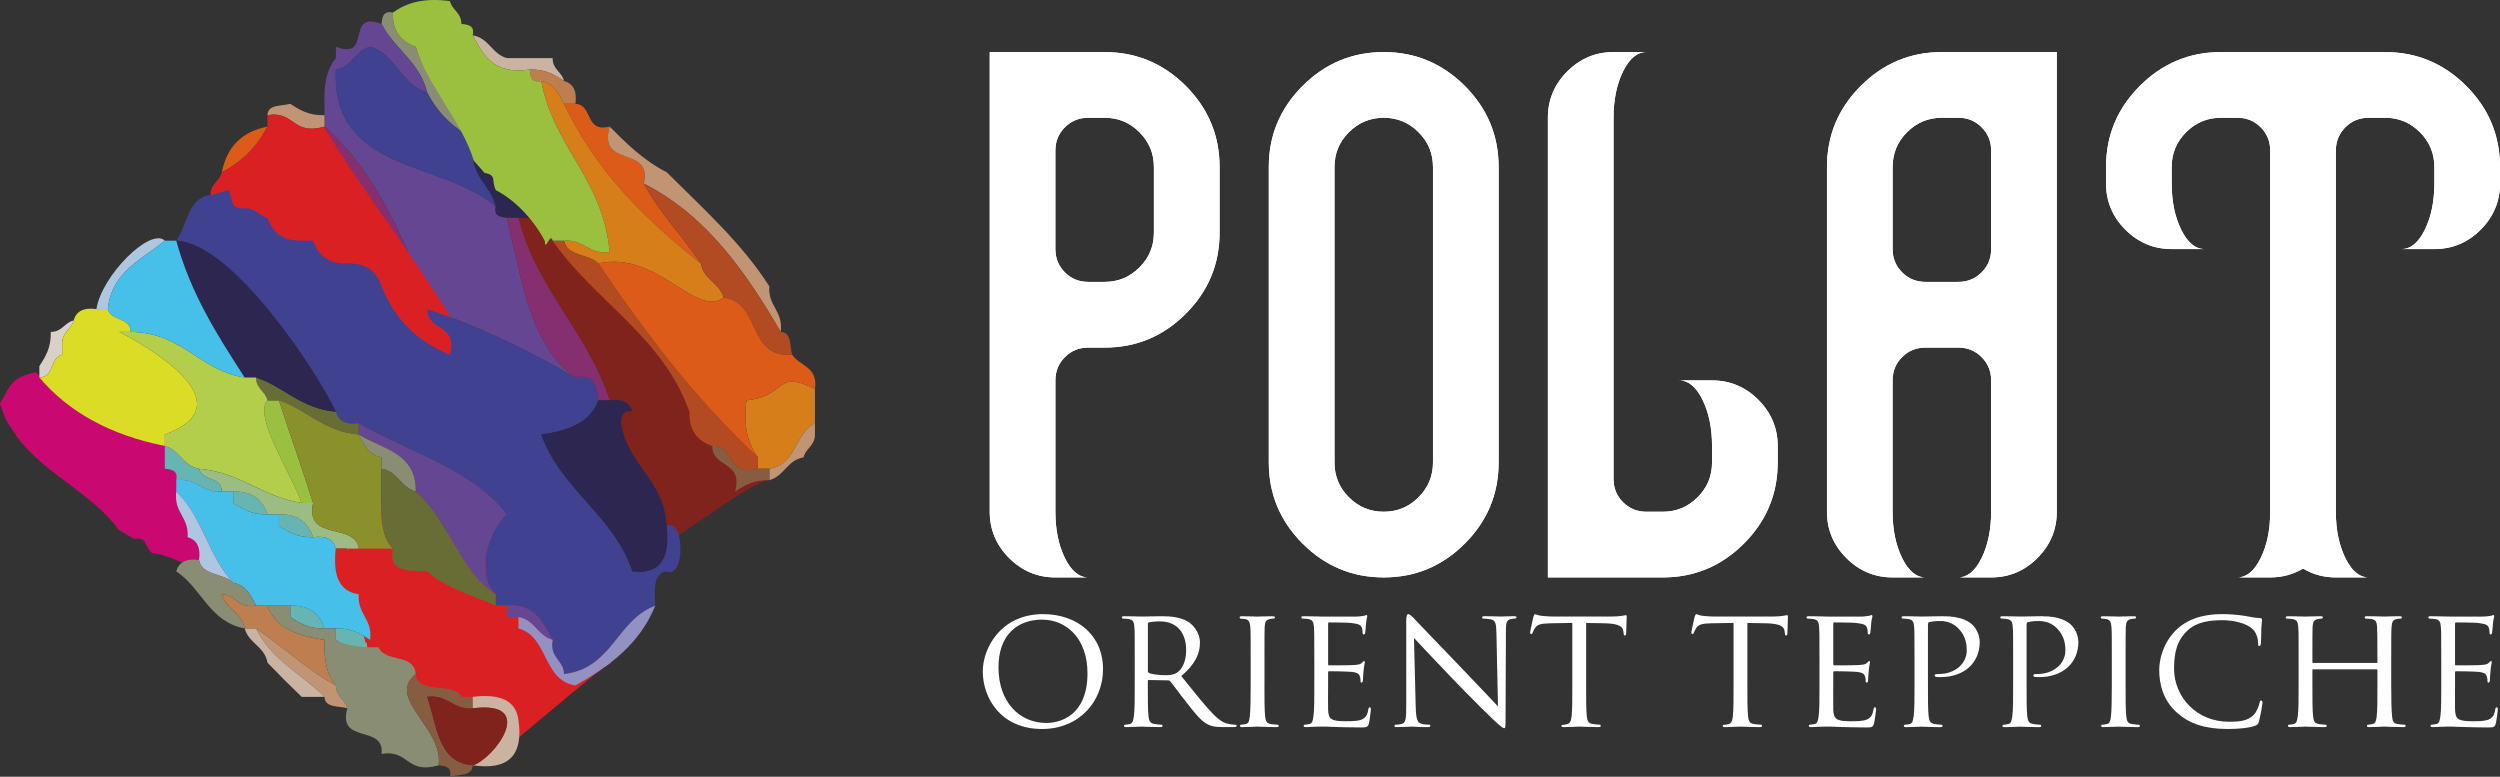 <?xml version="1.0" encoding="UTF-8"?> <svg xmlns="http://www.w3.org/2000/svg" xmlns:xlink="http://www.w3.org/1999/xlink" version="1.1" id="Ebene_1" x="0px" y="0px" width="151.173px" height="46.967px" viewBox="0 0 151.173 46.967" style="enable-background:new 0 0 151.173 46.967;" xml:space="preserve"><rect x="0" y="0" width="151.173" height="46.967" fill="#333333" stroke="none"/> <style type="text/css"> .st0{fill-rule:evenodd;clip-rule:evenodd;fill:#81231D;} .st1{fill-rule:evenodd;clip-rule:evenodd;fill:#C90872;} .st2{fill-rule:evenodd;clip-rule:evenodd;fill:#2D2651;} .st3{fill-rule:evenodd;clip-rule:evenodd;fill:#852E70;} .st4{fill-rule:evenodd;clip-rule:evenodd;fill:#D67E1A;} .st5{fill-rule:evenodd;clip-rule:evenodd;fill:#9BBF3F;} .st6{fill-rule:evenodd;clip-rule:evenodd;fill:#67B5B2;} .st7{fill-rule:evenodd;clip-rule:evenodd;fill:#ECEBEC;} .st8{fill-rule:evenodd;clip-rule:evenodd;fill:#CAB4A1;} .st9{fill-rule:evenodd;clip-rule:evenodd;fill:#898D73;} .st10{fill-rule:evenodd;clip-rule:evenodd;fill:#644692;} .st11{fill-rule:evenodd;clip-rule:evenodd;fill:#414191;} .st12{fill-rule:evenodd;clip-rule:evenodd;fill:#BE7E50;} .st13{fill-rule:evenodd;clip-rule:evenodd;fill:#C19473;} .st14{fill-rule:evenodd;clip-rule:evenodd;fill:#DC5B18;} .st15{fill-rule:evenodd;clip-rule:evenodd;fill:#B24B21;} .st16{fill-rule:evenodd;clip-rule:evenodd;fill:#DB2023;} .st17{fill-rule:evenodd;clip-rule:evenodd;fill:#686C35;} .st18{fill-rule:evenodd;clip-rule:evenodd;fill:#AEC7E0;} .st19{fill-rule:evenodd;clip-rule:evenodd;fill:#D9D1C6;} .st20{fill-rule:evenodd;clip-rule:evenodd;fill:#B2CE4B;} .st21{fill-rule:evenodd;clip-rule:evenodd;fill:#9BBD83;} .st22{fill-rule:evenodd;clip-rule:evenodd;fill:#8A902A;} .st23{fill-rule:evenodd;clip-rule:evenodd;fill:#875D42;} .st24{fill-rule:evenodd;clip-rule:evenodd;fill:#46BFE9;} .st25{fill-rule:evenodd;clip-rule:evenodd;fill:#9390C2;} .st26{fill-rule:evenodd;clip-rule:evenodd;fill:#DBDC26;} .st27{clip-path:url(#SVGID_00000155866769259291978890000008661948740253499794_);fill:#FFFFFF;} .st28{clip-path:url(#SVGID_00000079478231587047454480000004794421957249382063_);fill:#FFFFFF;} .st29{clip-path:url(#SVGID_00000014603495910073994660000013392344308428208828_);fill:#FFFFFF;} .st30{clip-path:url(#SVGID_00000049931346467043615010000008160877271760436897_);fill:#FFFFFF;} .st31{clip-path:url(#SVGID_00000057139158036036707040000002320254745573682310_);fill:#FFFFFF;} .st32{fill:#FFFFFF;} </style> <g> <g> <path class="st0" d="M32.726,13.172c-0.002,0.692,0.559,0.821,0.69,1.379 c2.535,3.672,11.473,9.907,13.104,14.483c-1.15,0-7.035,4.778-8.185,4.778 c-0.152-0.538-0.67-9.718-1.471-9.606c-1.35-4.167-4.39-6.645-5.517-11.035 h0.69H32.726z"></path> <path class="st1" d="M9.497,25.583c-0.541,0.34-0.751-0.05-0.945-0.474 c-2.051,1.107-3.141,0.101-4.217-0.935c-0.089-0.656-0.508-0.583-0.945-0.474 c-0.252-0.722-0.861-0.657-1.199-1.193C0.508,22.843,0.589,23.505,0,24.391 c0.399,1.249,0.427,1.052,1.01,1.999c1.532,2.161,4.635,3.488,6.167,5.649 l0.928,0.546c0.829-0.122,0.544,0.316,1.075,0.848 c1.448,0.219,3.033,1.117,4.105,2.164c0.253,0.722,0.118-0.735,0.455-0.199 l0.691-0.244c1.208-0.529,1.769,0.365,3.018-0.257 C15.422,30.421,11.763,29.534,9.497,25.583"></path> <path class="st2" d="M28.588,9.034c0.774,0.146,1.074,0.765,1.379,1.379 c0.203,1.406,1.867,1.352,2.069,2.759h-0.69h-0.69 c-0.421-0.039-0.816-0.103-0.69-0.69C29.672,11.169,28.481,10.75,28.588,9.034 "></path> <path class="st3" d="M15.484,13.172c-1.186,0.037-1.768-0.531-2.069-1.379 c0.949-0.03,1.514,0.325,2.069,0.69V13.172z"></path> <path class="st3" d="M18.243,14.552c-1.186,0.037-1.768-0.531-2.069-1.379 c0.949-0.03,1.514,0.325,2.069,0.69V14.552z"></path> <path class="st3" d="M21.001,15.931c-1.186,0.037-1.768-0.531-2.069-1.379 c0.949-0.03,1.515,0.325,2.069,0.69V15.931z"></path> <path class="st2" d="M23.071,17.31h1.379c0.692-0.002,0.821,0.559,1.379,0.69v0.69 c0.009,1.371,1.882,0.877,1.379,2.759C25.234,20.664,23.855,19.285,23.071,17.31 "></path> <path class="st4" d="M45.83,27.656c-0.578-0.8-0.91-1.849-0.689-3.448 c2.442-0.231,1.696-1.897,4.138-0.69v2.069 c-1.215,0.624-1.14,2.539-2.759,2.759h-0.69V27.656z"></path> <path class="st5" d="M18.243,30.414c-0.605-1.728-2.954-5.276-2.069-6.207h0.689 c0.677,2.082,1.409,4.109,2.069,6.207H18.243z"></path> <path class="st6" d="M14.105,29.725c1.186-0.037,1.768,0.531,2.069,1.379 c-0.949,0.03-1.515-0.325-2.069-0.69V29.725z"></path> <path class="st6" d="M16.863,31.104c1.187-0.037,1.768,0.531,2.069,1.379 c-0.949,0.03-1.514-0.325-2.069-0.69V31.104z"></path> <path class="st6" d="M17.553,36.621c1.186-0.037,1.768,0.531,2.069,1.379 c-0.949,0.03-1.514-0.325-2.069-0.69V36.621z"></path> <path class="st6" d="M20.312,38.001c0.949-0.03,1.514,0.325,2.069,0.69v0.69 c-0.949,0.03-1.515-0.325-2.069-0.69V38.001z"></path> <path class="st7" d="M25.829,35.242c-1.599,0.22-2.648-0.111-3.448-0.69 c-0.903,1.85,2.183,5.612,4.827,6.207h-2.069 c-0.104-1.275-2.335-0.423-2.759-1.379v-0.69 c0.154-1.304-0.778-1.522-0.69-2.759c-0.536-0.614-0.742-1.557-0.69-2.758 h0.69h2.069c-0.322,1.472,0.985,1.314,2.069,1.379V35.242z"></path> <path class="st8" d="M28.588,2.137c0.984,0.165,1.163,1.136,2.069,1.379h2.759 c-0.002,0.692,0.558,0.821,0.689,1.379c-0.555-0.365-1.119-0.72-2.069-0.69 C29.87,4.534,29.218,3.347,28.588,2.137"></path> <path class="st9" d="M25.829,5.586c-0.452-1.847-1.975-2.622-2.758-4.138 c0.039-0.421,0.103-0.816,0.69-0.69c-0.037,1.186,0.531,1.768,1.379,2.069 c0.683,2.306,2.766,3.211,3.448,5.518C27.372,7.722,26.452,6.802,25.829,5.586"></path> <path class="st10" d="M20.312,2.827c2.232,0.852,0.527-2.232,2.759-1.379 c0.783,1.516,2.306,2.291,2.758,4.138c-1.602-0.467-1.846-2.292-3.448-2.759 c-0.906,0.244-1.085,1.214-2.069,1.379c-0.292,6.269,6.459,5.496,9.655,8.276 c-0.126,0.587,0.269,0.651,0.69,0.69c0.883,3.715,1.417,7.779,4.138,9.655 c-2.771-1.597-5.688-3.048-8.966-4.138v-0.69 c-1.581-3.936-3.255-7.779-6.207-10.345V6.965V6.276 c-0.052-1.201,0.154-2.145,0.69-2.759V2.827z"></path> <path class="st11" d="M29.967,12.483c-3.196-2.781-9.947-2.007-9.655-8.276 c0.984-0.165,1.163-1.135,2.069-1.379c1.602,0.467,1.846,2.292,3.448,2.759 c0.623,1.216,1.543,2.136,2.759,2.759v0.69 C28.481,10.75,29.672,11.169,29.967,12.483"></path> <path class="st3" d="M24.45,17.31c-0.976-3.851-3.211-6.444-4.828-9.655 c2.951,2.566,4.626,6.409,6.207,10.345C25.271,17.869,25.142,17.308,24.45,17.31"></path> <path class="st12" d="M32.036,4.207c0.95-0.03,1.514,0.325,2.069,0.69 c0.538,0.152,0.801,0.577,0.69,1.379h-0.69 c-0.306-0.614-0.605-1.234-1.379-1.379C32.139,5.023,32.075,4.627,32.036,4.207"></path> <path class="st13" d="M17.553,6.276c0.554,0.365,1.12,0.72,2.069,0.69v0.69 c-1.949,0.57-1.787-0.972-3.448-0.69C16.192,6.294,17.018,6.43,17.553,6.276"></path> <path class="st14" d="M34.105,6.276h0.69c1.087,0.062,0.54,1.759,2.069,1.379 c-0.733,2.572,2.586,1.092,2.069,3.448c0.971,1.788,2.334,3.184,3.448,4.828 C39.041,13.294,36.019,10.339,34.105,6.276"></path> <path class="st4" d="M34.105,14.552c1.237-0.088,1.455,0.844,2.759,0.69 C36.467,10.811,33.499,8.951,32.726,4.896c0.774,0.146,1.074,0.765,1.379,1.379 c1.914,4.063,4.936,7.018,8.276,9.655c0.165,0.984,1.135,1.163,1.379,2.069 c-1.733,1.238-4.002-2.869-7.587-2.069C35.618,15.338,34.285,15.521,34.105,14.552 "></path> <path class="st13" d="M36.864,7.655c1.033,1.036,2.075,2.064,3.449,2.759 c2.186,2.182,4.5,4.237,6.207,6.897c-0.087,1.237,0.845,1.455,0.69,2.759 c-2.123-3.624-4.467-7.028-8.276-8.966C39.45,8.747,36.131,10.227,36.864,7.655"></path> <path class="st15" d="M38.933,11.103c3.809,1.938,6.153,5.342,8.276,8.966 c0.671,0.019,0.536,0.844,0.69,1.379c-2.747,0.218-1.868-3.19-4.138-3.448 c-0.244-0.906-1.214-1.085-1.379-2.069 C41.267,14.287,39.904,12.891,38.933,11.103"></path> <path class="st14" d="M13.415,10.414c0.3-1.539,1.219-2.459,2.759-2.759 C15.551,8.871,14.631,9.791,13.415,10.414"></path> <path class="st16" d="M22.52,22.857c-0.283-0.867-0.338-6.956-1.518-6.926 c0,0.271-1.59,1.052-1.59,0.332c-0.554-0.365-0.027-0.803-0.976-0.773 c-0.23,0-0.054-0.529-0.285-0.529c0-0.23-1.261,0.027-1.261-0.203 c-0.555-0.365-0.352-1.169-1.301-1.139c-0.23,0,0.125-0.448-0.105-0.448 c0.024,0.936-1.481,0.312-1.481,0.082c-0.711-0.468-0.728-1.457-0.588-1.461 h-0.69c-0.002-0.692,0.559-0.821,0.69-1.379 c1.216-0.623,2.136-1.542,2.759-2.759V6.965 c1.662-0.282,1.499,1.259,3.448,0.69c1.617,3.211,8.553,11.673,9.53,15.525 C28.692,23.179,22.979,22.857,22.52,22.857"></path> <path class="st16" d="M29.106,46.3c-0.283-0.867-1.998-4.544-3.178-4.514 c0,0.271-2.211-0.363-2.211-1.082c-0.555-0.365-0.456-1.366-1.405-1.336 c-0.23,0,0-0.53-0.23-0.53c0-0.23-0.253-0.783-0.253-1.013 c-0.554-0.365,0.581-0.398-0.368-0.368c-0.23,0-0.115-0.092-0.345-0.092 c0.024,0.936-0.526-0.438-0.526-0.668c-0.711-0.468-0.728-1.457-0.588-1.461 h-0.69c-0.002-0.692,0.559-0.821,0.69-1.379 c1.216-0.623,2.136-1.543,2.759-2.759v-0.69 c1.662-0.282,1.499,1.259,3.448,0.69c1.617,3.211,9.751,5.179,10.727,9.03 C36.475,40.128,29.565,46.3,29.106,46.3"></path> <path class="st11" d="M36.174,24.207c-0.477,1.362-1.839,1.839-3.449,2.069 c1.225,3.374,4.356,4.84,5.518,8.276c1.817,0.208,2.264-0.955,2.069-2.759 c1.119-0.493,1.119,3.252,0,2.759c-0.803,0.116-0.749,1.09-0.69,2.069 c-2.342,0.876-2.612,3.825-5.517,4.138c-0.038-0.882-0.883-0.955-0.689-2.069 c-0.599-1.01-1.033-2.186-2.759-2.069H29.967v-0.69 c-1.269-1.258-0.365-3.866,0.69-4.828c-2.089-2.739-5.906-3.749-8.966-5.517 c-0.802,0.112-1.227-0.152-1.379-0.69c-1.13-2.402-6.239-10.206-9.656-10.345 c0.693-0.917,0.652-2.566,2.069-2.759c0.23,0,0.885-0.288,1.115-0.288 c0.301,0.848,0.034,1.135,1.22,1.098c0.23,0,0.883,0.569,1.113,0.569 c0.301,0.848,0.883,1.416,2.069,1.379h0.69 c0.301,0.848,0.883,1.416,2.069,1.379c1.18-0.03,1.786,0.513,2.069,1.379 c0.785,1.974,2.164,3.353,4.138,4.138c0.503-1.882-1.37-1.388-1.379-2.759 c3.278,1.09,6.195,2.541,8.966,4.138C35.968,22.574,36.096,23.366,36.174,24.207 "></path> <path class="st10" d="M33.416,38.69c-0.906-0.244-1.085-1.214-2.069-1.379h-0.69v-0.69 C32.383,36.505,32.816,37.681,33.416,38.69"></path> <path class="st10" d="M21.691,25.587c3.06,1.768,6.877,2.778,8.966,5.517 c-1.055,0.962-1.959,3.57-0.69,4.828c-2.244-1.434-2.823-4.534-4.828-6.207 c0.049-2.349-2.029-2.569-3.448-3.448V25.587z"></path> <path class="st17" d="M15.484,22.828c1.726,0.573,2.709,1.889,4.828,2.069 c0.152,0.537,0.577,0.802,1.379,0.69v0.69 c-2.119-0.18-3.102-1.496-4.828-2.069h-0.689 C16.043,23.648,15.482,23.52,15.484,22.828"></path> <path class="st3" d="M30.657,13.172h0.69c1.127,4.39,4.167,6.867,5.517,11.035h-0.69 c-0.078-0.842-0.206-1.633-1.379-1.379 C32.074,20.951,31.54,16.887,30.657,13.172"></path> <path class="st15" d="M33.416,14.552h0.689c0.18,0.97,1.513,0.786,2.069,1.379 c2.877,4.249,5.959,8.295,9.655,11.725v0.69 c-1.882,0.502-1.388-1.371-2.759-1.379c-0.867-0.283-1.41-0.889-1.379-2.069 C40.06,20.321,35.951,18.223,33.416,14.552"></path> <path class="st18" d="M5.829,18.69c0.313-2.02,3.262-4.968,4.138-4.138 c-1.383,1.146-3.206,1.852-3.448,4.138H5.829z"></path> <path class="st2" d="M14.794,22.828c-1.623-2.515-3.249-5.027-4.138-8.276 c3.417,0.139,8.526,7.943,9.656,10.345c-2.119-0.18-3.102-1.496-4.828-2.069 H14.794z"></path> <path class="st14" d="M36.174,15.931c3.585-0.8,5.853,3.307,7.587,2.069 c2.27,0.258,1.391,3.667,4.138,3.448c0.448,0.701,1.585,0.713,1.379,2.069 c-2.442-1.208-1.696,0.459-4.138,0.69c-0.22,1.599,0.111,2.648,0.689,3.448 C42.133,24.226,39.052,20.18,36.174,15.931"></path> <path class="st19" d="M3.07,20.069c0.692,0.002,0.821-0.559,1.379-0.69 c-0.131,0.559-0.692,0.687-0.69,1.379v0.69 c-0.749,0.17-0.468,1.371-1.379,1.379v-0.69 C2.745,21.583,3.1,21.018,3.07,20.069"></path> <path class="st20" d="M7.898,20.069c3.174,0.044,4.115,2.322,6.897,2.759h0.69 c-0.002,0.692,0.559,0.821,0.69,1.379c-0.885,0.931,1.464,4.479,2.069,6.207 c-2.391-0.368-3.672-1.845-6.207-2.069c-0.984-0.165-1.163-1.136-2.069-1.379 V26.276c4.887-1.815-0.723-5.152-2.759-6.207H7.898z"></path> <path class="st21" d="M13.415,29.725c-0.008-0.912-1.209-0.63-1.379-1.379 c2.535,0.224,3.816,1.701,6.207,2.069h0.69 c-0.511,2.35,2.541,1.137,2.759,2.759h-0.69h-0.69 c-0.152-0.538-0.578-0.802-1.379-0.69c-0.301-0.848-0.883-1.416-2.069-1.379 h-0.689c-0.301-0.848-0.883-1.416-2.069-1.379H13.415z"></path> <path class="st13" d="M46.52,28.345c1.619-0.22,1.544-2.135,2.759-2.759v0.69 c0.002,0.692-0.559,0.821-0.69,1.379c-0.984,0.165-1.163,1.136-2.069,1.379 V28.345z"></path> <path class="st22" d="M16.863,24.207c1.726,0.573,2.709,1.89,4.828,2.069 c0.306,0.614,0.606,1.234,1.379,1.379v0.69 c0.007,1.832-0.261,3.939,0.69,4.828h-2.069 c-0.217-1.622-3.269-0.409-2.759-2.759 C18.272,28.316,17.54,26.289,16.863,24.207"></path> <path class="st9" d="M21.691,26.276c1.42,0.879,3.498,1.1,3.448,3.448 c-0.906-0.244-1.085-1.214-2.069-1.379v-0.69 C22.297,27.51,21.997,26.89,21.691,26.276"></path> <path class="st23" d="M46.52,29.035c-0.95-0.03-1.514,0.325-2.069,0.69 c0.502-1.882-1.371-1.388-1.379-2.759c1.371,0.009,0.877,1.882,2.759,1.379 h0.69V29.035z"></path> <path class="st6" d="M10.656,29.035c0.127-0.587-0.269-0.651-0.69-0.69v-1.379 c0.906,0.244,1.085,1.214,2.069,1.379c0.171,0.749,1.371,0.468,1.379,1.379 C12.178,29.812,11.96,28.88,10.656,29.035"></path> <path class="st17" d="M23.071,28.345c0.984,0.165,1.163,1.136,2.069,1.379 c2.005,1.673,2.584,4.773,4.828,6.207v0.69 c-1.451-0.619-3.066-1.072-4.138-2.069c-1.083-0.066-2.391,0.092-2.069-1.379 C22.81,32.284,23.078,30.177,23.071,28.345"></path> <path class="st16" d="M20.312,33.173h0.69c-0.052,1.201,0.154,2.145,0.69,2.758 C20.478,35.766,20.119,34.745,20.312,33.173"></path> <path class="st24" d="M15.484,36.621c-0.306-0.614-0.605-1.234-1.379-1.379 c-1.477-1.511-1.896-4.081-3.448-5.517v-0.69 c1.304-0.155,1.522,0.777,2.759,0.69h0.69v0.69 c0.555,0.365,1.12,0.72,2.069,0.69h0.689v0.69 c0.555,0.365,1.12,0.72,2.069,0.69c0.802-0.112,1.227,0.152,1.379,0.69 c-0.193,1.572,0.166,2.593,1.379,2.758c-0.088,1.237,0.844,1.455,0.69,2.759 c-0.555-0.365-1.12-0.72-2.069-0.69H19.622 c-0.301-0.848-0.882-1.416-2.069-1.379h-1.379H15.484z"></path> <path class="st18" d="M11.346,32.483c0.088-1.237-0.844-1.455-0.69-2.759 c1.553,1.436,1.971,4.006,3.448,5.517c-0.556-0.593-1.889-0.41-2.069-1.379 C12.148,33.061,11.884,32.636,11.346,32.483"></path> <path class="st9" d="M14.794,38.001c-2.136-0.393-2.603-2.454-4.138-3.448 c0.152-0.537,0.578-0.802,1.379-0.69c0.18,0.969,1.513,0.786,2.069,1.379 c0.774,0.146,1.074,0.765,1.379,1.379c-1.114,0.194-1.187-0.652-2.069-0.69 C13.659,36.838,14.629,37.016,14.794,38.001"></path> <path class="st12" d="M14.794,38.001c-0.165-0.984-1.135-1.163-1.379-2.069 c0.882,0.038,0.955,0.884,2.069,0.69h0.69 c0.477,1.362,1.84,1.839,3.448,2.069c-0.052,1.201,0.154,2.145,0.69,2.759 c-1.787-0.971-3.184-2.334-4.828-3.448H14.794z"></path> <path class="st16" d="M25.829,34.552c1.073,0.997,2.688,1.45,4.138,2.069h0.69v0.69 c-1.505-0.794-4.461-0.137-4.828-2.069V34.552z"></path> <path class="st9" d="M16.174,36.621h1.379v0.69c0.554,0.365,1.12,0.72,2.069,0.69 h0.69v0.69c0.554,0.365,1.627,0.478,2.576,0.448 c0.423,0.956,2.148,0.346,2.252,1.621c-1.84,1.442,1.718,3.294,1.379,5.518 c-1.949,0.57-1.787-0.972-3.448-0.69c0.204-1.814-2.676-0.543-2.069-2.759 c-0.131-0.559-0.692-0.687-0.69-1.379c-0.536-0.614-0.742-1.558-0.69-2.759 C18.014,38.46,16.65,37.984,16.174,36.621"></path> <path class="st13" d="M19.622,42.139c-1.37-1.388-3.263-2.255-4.138-4.138 c1.644,1.115,3.04,2.477,4.828,3.448c-0.002,0.692,0.559,0.821,0.69,1.379 C20.466,42.674,19.641,42.81,19.622,42.139"></path> <path class="st25" d="M31.347,38.001v-0.69c0.984,0.165,1.163,1.136,2.069,1.379 c-0.194,1.114,0.652,1.187,0.689,2.069c2.906-0.313,3.175-3.262,5.517-4.138 c-0.917,2.302-2.768,3.67-4.828,4.828 C32.805,41.141,33.165,38.482,31.347,38.001"></path> <path class="st8" d="M16.174,40.07c-0.165-0.984-1.135-1.163-1.379-2.069h0.69 c0.876,1.883,2.768,2.75,4.138,4.138h-0.69h-0.69 C17.537,41.465,16.848,40.775,16.174,40.07"></path> <path class="st23" d="M26.519,46.277c0.339-2.224-3.219-4.076-1.379-5.518 c0.104,1.276,2.336,0.423,2.759,1.379h0.689v0.69 c-1.237,0.087-1.455-0.844-2.759-0.69c0.607,1.692,0.621,3.977,2.759,4.138 c-0.019,0.671-0.844,0.535-1.379,0.69C27.335,46.38,26.94,46.316,26.519,46.277"></path> <path class="st16" d="M25.14,40.759h2.069c0.671,0.019,0.536,0.844,0.69,1.38 C27.475,41.183,25.243,42.035,25.14,40.759"></path> <path class="st8" d="M31.347,43.518c0.32,2.159-0.599,3.079-2.759,2.759 c1.225-0.335,3.999-3.942,0-3.449v-0.69 C30.16,41.946,31.18,42.305,31.347,43.518"></path> <path class="st5" d="M32.726,4.896c-0.587,0.127-0.651-0.269-0.689-0.69 c-2.166,0.327-2.818-0.86-3.449-2.069c0.127-0.587-0.268-0.651-0.689-0.69 c0.002-0.692-0.558-0.821-0.69-1.379c-1.599-0.22-2.648,0.111-3.448,0.69 c-0.037,1.186,0.531,1.768,1.379,2.069c0.683,2.306,2.824,4.574,3.506,6.881 l0.652,0.746c0.774,0.146,0.383,0.434,0.689,1.048 c1.216,0.623,2.341,1.868,2.964,3.084c-0.002,0.692,0.335-0.592,0.466-0.033 H34.105c1.237-0.087,1.455,0.844,2.759,0.69 C36.467,10.811,33.498,8.951,32.726,4.896"></path> <path class="st24" d="M9.967,14.552h0.69c0.889,3.249,2.515,5.761,4.138,8.276 c-2.782-0.437-3.723-2.714-6.897-2.759c-0.008-0.912-1.209-0.63-1.379-1.379 C6.761,16.404,8.584,15.698,9.967,14.552"></path> <path class="st26" d="M7.208,20.069h0.69c-0.008-0.912-1.209-0.63-1.379-1.379H5.829 c-0.802-0.112-1.227,0.152-1.379,0.69c-0.131,0.559-0.692,0.687-0.69,1.379 v0.69c-0.749,0.17-0.468,1.371-1.379,1.379 c1.793,2.116,4.328,3.488,7.586,4.138V26.276 C14.853,24.461,9.243,21.124,7.208,20.069"></path> <path class="st2" d="M37.554,25.587c0.415,2.573,2.593,3.383,2.759,6.207 c0.195,1.804-0.252,2.966-2.069,2.759c-1.162-3.436-4.293-4.902-5.518-8.276 c1.609-0.23,2.972-0.707,3.449-2.069h0.689 c0.802-0.112,1.228,0.152,1.38,0.69C37.657,24.77,37.593,25.166,37.554,25.587"></path> <path class="st0" d="M28.588,42.828c3.999-0.493,1.225,3.113,0,3.449 c-2.138-0.161-2.152-2.446-2.759-4.138 C27.133,41.984,27.351,42.916,28.588,42.828"></path> </g> </g> <g> <g> <g> <defs> <path id="SVGID_1_" d="M64.394,16.471c-0.384-0.384-0.576-0.854-0.576-1.41V9.105 c0-0.556,0.192-1.025,0.576-1.409c0.384-0.384,0.854-0.576,1.41-0.576h0.993 c0.82,0,1.522,0.291,2.104,0.874c0.582,0.583,0.874,1.285,0.874,2.104v3.971 c0,0.821-0.291,1.523-0.874,2.104c-0.582,0.583-1.284,0.874-2.104,0.874h-0.993 C65.248,17.047,64.778,16.855,64.394,16.471 M59.848,3.149V30.945 c0,1.085,0.39,2.018,1.172,2.799c0.781,0.781,1.714,1.172,2.799,1.172h1.986 c-0.556,0-1.026-0.39-1.41-1.172c-0.384-0.781-0.576-1.714-0.576-2.799v-7.942 c0-0.556,0.192-1.026,0.576-1.41c0.384-0.383,0.854-0.575,1.41-0.575h0.993 c1.906,0,3.54-0.681,4.904-2.045c1.363-1.364,2.045-2.998,2.045-4.904v-3.971 c0-1.906-0.682-3.54-2.045-4.904c-1.364-1.363-2.998-2.045-4.904-2.045H59.848 z"></path> </defs> <use xlink:href="#SVGID_1_" style="overflow:visible;fill:#FFFFFF;"></use> <clipPath id="SVGID_00000077319646213607884030000005547653426062369459_"> <use xlink:href="#SVGID_1_" style="overflow:visible;"></use> </clipPath> <rect x="59.848" y="3.149" style="clip-path:url(#SVGID_00000077319646213607884030000005547653426062369459_);fill:#FFFFFF;" width="13.898" height="31.767"></rect> </g> <g> <defs> <path id="SVGID_00000163036660359505769980000004097472978188855707_" d="M81.568,30.072 c-0.583-0.582-0.873-1.284-0.873-2.104V10.098 c0-0.82,0.291-1.522,0.873-2.104c0.582-0.582,1.283-0.874,2.105-0.874 c0.82,0,1.522,0.291,2.104,0.874c0.582,0.583,0.874,1.285,0.874,2.104v17.869 c0,0.821-0.292,1.523-0.874,2.104c-0.582,0.583-1.284,0.874-2.104,0.874 C82.851,30.945,82.15,30.654,81.568,30.072 M78.768,5.194 c-1.364,1.364-2.045,2.998-2.045,4.904v17.869 c0,1.906,0.681,3.541,2.045,4.904c1.363,1.364,2.998,2.045,4.904,2.045 s3.54-0.681,4.904-2.045c1.363-1.363,2.045-2.998,2.045-4.904V10.098 c0-1.906-0.682-3.54-2.045-4.904c-1.364-1.363-2.998-2.045-4.904-2.045 S80.132,3.831,78.768,5.194"></path> </defs> <use xlink:href="#SVGID_00000163036660359505769980000004097472978188855707_" style="overflow:visible;fill:#FFFFFF;"></use> <clipPath id="SVGID_00000078767273578481871750000015040178667905064325_"> <use xlink:href="#SVGID_00000163036660359505769980000004097472978188855707_" style="overflow:visible;"></use> </clipPath> <rect x="76.723" y="3.149" style="clip-path:url(#SVGID_00000078767273578481871750000015040178667905064325_);fill:#FFFFFF;" width="13.898" height="31.767"></rect> </g> <g> <defs> <path id="SVGID_00000140725905005362963900000009501772062607915437_" d="M97.57,3.149 c-1.086,0-2.019,0.391-2.8,1.172c-0.781,0.781-1.171,1.714-1.171,2.799 v27.796h6.949c1.906,0,3.54-0.681,4.904-2.045 c1.363-1.363,2.045-2.998,2.045-4.904v-0.993c0-1.085-0.391-2.018-1.172-2.799 c-0.781-0.781-1.714-1.171-2.799-1.171h-1.986c0.556,0,1.026,0.391,1.41,1.171 c0.384,0.781,0.576,1.714,0.576,2.799v0.993c0,0.821-0.292,1.523-0.874,2.104 c-0.583,0.583-1.285,0.874-2.105,0.874h-0.993 c-0.556,0-1.026-0.192-1.41-0.576c-0.384-0.383-0.575-0.854-0.575-1.41 V7.12c0-1.085,0.192-2.018,0.575-2.799c0.384-0.781,0.854-1.172,1.41-1.172 H97.57z"></path> </defs> <use xlink:href="#SVGID_00000140725905005362963900000009501772062607915437_" style="overflow:visible;fill:#FFFFFF;"></use> <clipPath id="SVGID_00000127013213837605862180000005361436932021421712_"> <use xlink:href="#SVGID_00000140725905005362963900000009501772062607915437_" style="overflow:visible;"></use> </clipPath> <rect x="93.599" y="3.149" style="clip-path:url(#SVGID_00000127013213837605862180000005361436932021421712_);fill:#FFFFFF;" width="13.898" height="31.767"></rect> </g> <g> <defs> <path id="SVGID_00000179642265290121679900000004606054740213860542_" d="M115.021,16.471 c-0.384-0.384-0.576-0.854-0.576-1.41v-4.964 c0-0.82,0.291-1.522,0.874-2.104c0.582-0.582,1.284-0.874,2.105-0.874h0.993 c0.556,0,1.026,0.192,1.41,0.576c0.383,0.384,0.576,0.853,0.576,1.409v5.956 c0,0.556-0.192,1.026-0.576,1.41c-0.384,0.384-0.854,0.576-1.41,0.576h-1.985 C115.875,17.047,115.405,16.855,115.021,16.471 M117.424,3.149 c-1.906,0-3.541,0.682-4.904,2.045c-1.364,1.364-2.045,2.998-2.045,4.904V30.945 c0,1.085,0.39,2.018,1.171,2.799c0.781,0.781,1.714,1.172,2.799,1.172h1.985 c-0.556,0-1.026-0.39-1.41-1.172c-0.384-0.781-0.576-1.714-0.576-2.799 v-7.942c0-0.556,0.192-1.026,0.576-1.41c0.383-0.383,0.854-0.575,1.41-0.575 h1.985c0.556,0,1.026,0.192,1.41,0.575c0.383,0.384,0.576,0.854,0.576,1.41 v7.942c0,1.085-0.192,2.018-0.576,2.799c-0.384,0.781-0.854,1.172-1.41,1.172 h1.986c1.085,0,2.018-0.39,2.8-1.172c0.78-0.781,1.171-1.714,1.171-2.799 V3.149H117.424z"></path> </defs> <use xlink:href="#SVGID_00000179642265290121679900000004606054740213860542_" style="overflow:visible;fill:#FFFFFF;"></use> <clipPath id="SVGID_00000105406086852726691120000003223888123031106989_"> <use xlink:href="#SVGID_00000179642265290121679900000004606054740213860542_" style="overflow:visible;"></use> </clipPath> <rect x="110.475" y="3.149" style="clip-path:url(#SVGID_00000105406086852726691120000003223888123031106989_);fill:#FFFFFF;" width="13.898" height="31.767"></rect> </g> <g> <defs> <path id="SVGID_00000107546259565799451720000013863434032449605551_" d="M134.299,3.149 c-1.906,0-3.541,0.682-4.904,2.045c-1.364,1.364-2.045,2.998-2.045,4.904v0.992 c0,1.086,0.39,2.019,1.171,2.8c0.781,0.781,1.713,1.171,2.799,1.171h1.986 c-0.556,0-1.026-0.39-1.41-1.171c-0.384-0.781-0.576-1.714-0.576-2.8 v-0.992c0-0.82,0.291-1.522,0.874-2.104c0.582-0.582,1.284-0.874,2.105-0.874 h0.993c0.556,0,1.025,0.192,1.41,0.576c0.373,0.374,0.564,0.829,0.574,1.366 V30.945c0,0.009,0.001,0.018,0.001,0.028c-0.004,1.074-0.195,1.998-0.575,2.771 c-0.384,0.781-0.854,1.172-1.41,1.172h1.985c0.731,0,1.391-0.182,1.985-0.536 c0.593,0.354,1.253,0.536,1.984,0.536h1.986c-0.556,0-1.025-0.39-1.41-1.172 c-0.38-0.774-0.572-1.698-0.575-2.771c0-0.009,0.001-0.018,0.001-0.028V9.062 c0.01-0.537,0.201-0.992,0.574-1.366c0.384-0.384,0.854-0.576,1.41-0.576 h0.993c0.821,0,1.523,0.291,2.105,0.874c0.583,0.583,0.874,1.285,0.874,2.104 v0.992c0,1.086-0.192,2.019-0.576,2.8c-0.383,0.781-0.854,1.171-1.41,1.171 h1.986c1.086,0,2.019-0.39,2.799-1.171c0.781-0.781,1.171-1.714,1.171-2.8 v-0.992c0-1.906-0.681-3.54-2.045-4.904c-1.363-1.363-2.998-2.045-4.904-2.045 H134.299z"></path> </defs> <use xlink:href="#SVGID_00000107546259565799451720000013863434032449605551_" style="overflow:visible;fill:#FFFFFF;"></use> <clipPath id="SVGID_00000086672547207503193130000015506627072852996490_"> <use xlink:href="#SVGID_00000107546259565799451720000013863434032449605551_" style="overflow:visible;"></use> </clipPath> <rect x="127.35" y="3.149" style="clip-path:url(#SVGID_00000086672547207503193130000015506627072852996490_);fill:#FFFFFF;" width="23.823" height="31.767"></rect> </g> </g> <g> <path class="st32" d="M63.069,37.136c2.065,0,3.629,1.262,3.629,3.327 c0,1.982-1.471,3.619-3.682,3.619c-2.513,0-3.588-1.888-3.588-3.483 C59.429,39.17,60.535,37.136,63.069,37.136 M63.277,43.717 c0.824,0,2.482-0.438,2.482-3.004c0-2.128-1.293-3.244-2.743-3.244 c-1.533,0-2.639,0.959-2.639,2.889C60.378,42.424,61.619,43.717,63.277,43.717"></path> <path class="st32" d="M68.617,39.827c0-1.377,0-1.627-0.021-1.908 c-0.021-0.303-0.073-0.449-0.375-0.49c-0.073-0.011-0.229-0.021-0.313-0.021 c-0.031,0-0.073-0.042-0.073-0.073c0-0.052,0.042-0.073,0.146-0.073 c0.417,0,1.033,0.021,1.085,0.021c0.094,0,0.866-0.021,1.147-0.021 c0.584,0,1.231,0.052,1.71,0.386c0.229,0.167,0.636,0.594,0.636,1.21 c0,0.657-0.271,1.293-1.126,2.023c0.751,0.939,1.387,1.742,1.919,2.294 c0.49,0.501,0.793,0.584,1.022,0.615c0.177,0.031,0.271,0.031,0.323,0.031 c0.052,0,0.083,0.042,0.083,0.073c0,0.052-0.052,0.073-0.219,0.073h-0.574 c-0.522,0-0.751-0.052-0.98-0.177c-0.396-0.209-0.73-0.636-1.252-1.304 c-0.386-0.48-0.793-1.053-0.991-1.293c-0.042-0.042-0.063-0.052-0.125-0.052 l-1.168-0.021c-0.042,0-0.063,0.021-0.063,0.073v0.208 c0,0.855,0,1.544,0.042,1.909c0.031,0.261,0.083,0.428,0.365,0.469 c0.125,0.021,0.323,0.042,0.407,0.042c0.063,0,0.073,0.042,0.073,0.073 c0,0.042-0.042,0.073-0.146,0.073c-0.501,0-1.085-0.031-1.126-0.031 c-0.01,0-0.626,0.031-0.907,0.031c-0.094,0-0.146-0.021-0.146-0.073 c0-0.031,0.021-0.073,0.073-0.073c0.083,0,0.198-0.021,0.282-0.042 c0.177-0.042,0.198-0.209,0.24-0.469c0.052-0.365,0.052-1.064,0.052-1.919 V39.827z M69.41,40.578c0,0.052,0.021,0.083,0.063,0.115 c0.136,0.073,0.605,0.136,1.012,0.136c0.219,0,0.469-0.01,0.688-0.156 c0.313-0.209,0.553-0.678,0.553-1.356c0-1.106-0.605-1.742-1.585-1.742 c-0.271,0-0.563,0.031-0.657,0.052c-0.042,0.021-0.073,0.052-0.073,0.104V40.578 z"></path> <path class="st32" d="M76.46,41.392c0,0.855,0,1.554,0.042,1.919 c0.031,0.261,0.063,0.428,0.334,0.469c0.136,0.021,0.334,0.042,0.417,0.042 c0.052,0,0.073,0.042,0.073,0.073c0,0.042-0.042,0.073-0.146,0.073 c-0.511,0-1.106-0.031-1.147-0.031c-0.052,0-0.626,0.031-0.907,0.031 c-0.094,0-0.146-0.021-0.146-0.073c0-0.031,0.021-0.073,0.073-0.073 c0.083,0,0.198-0.021,0.282-0.042c0.177-0.042,0.209-0.208,0.24-0.469 c0.042-0.365,0.052-1.064,0.052-1.919v-1.564c0-1.377,0-1.627-0.021-1.908 c-0.021-0.302-0.094-0.438-0.292-0.48c-0.104-0.021-0.219-0.031-0.282-0.031 c-0.042,0-0.073-0.042-0.073-0.073c0-0.052,0.042-0.073,0.146-0.073 c0.302,0,0.876,0.021,0.928,0.021c0.042,0,0.636-0.021,0.918-0.021 c0.104,0,0.146,0.021,0.146,0.073c0,0.031-0.042,0.073-0.073,0.073 c-0.063,0-0.125,0-0.229,0.021c-0.25,0.052-0.302,0.177-0.323,0.49 c-0.01,0.282-0.01,0.532-0.01,1.908V41.392z"></path> <path class="st32" d="M79.474,39.827c0-1.377,0-1.627-0.021-1.908 c-0.021-0.302-0.073-0.449-0.375-0.49c-0.073-0.011-0.229-0.021-0.313-0.021 c-0.031,0-0.073-0.042-0.073-0.073c0-0.052,0.042-0.073,0.146-0.073 c0.417,0,1.012,0.021,1.064,0.021c0.062,0,1.982,0.01,2.19,0 c0.177-0.011,0.344-0.042,0.417-0.052c0.042-0.011,0.084-0.042,0.125-0.042 c0.031,0,0.042,0.042,0.042,0.083c0,0.063-0.052,0.167-0.073,0.417 c-0.01,0.083-0.031,0.48-0.052,0.584c-0.01,0.042-0.042,0.094-0.083,0.094 c-0.052,0-0.073-0.042-0.073-0.115c0-0.063-0.01-0.209-0.052-0.313 c-0.063-0.146-0.156-0.209-0.657-0.271c-0.156-0.021-1.22-0.031-1.324-0.031 c-0.042,0-0.052,0.031-0.052,0.094v2.409c0,0.063,0,0.094,0.052,0.094 c0.115,0,1.324,0,1.533-0.021c0.219-0.021,0.355-0.031,0.448-0.125 c0.063-0.063,0.104-0.115,0.136-0.115c0.031,0,0.052,0.021,0.052,0.073 c0,0.052-0.052,0.198-0.073,0.49c-0.021,0.177-0.042,0.511-0.042,0.574 c0,0.073-0.021,0.167-0.083,0.167c-0.042,0-0.063-0.031-0.063-0.083 c0-0.083,0-0.177-0.042-0.292c-0.031-0.125-0.115-0.23-0.469-0.271 c-0.25-0.031-1.231-0.042-1.387-0.042c-0.052,0-0.063,0.031-0.063,0.062v0.741 c0,0.302-0.011,1.335,0,1.512c0.021,0.595,0.188,0.709,1.095,0.709 c0.24,0,0.678,0,0.918-0.094c0.24-0.104,0.365-0.261,0.417-0.615 c0.021-0.104,0.042-0.135,0.094-0.135c0.052,0,0.063,0.073,0.063,0.135 c0,0.063-0.073,0.668-0.125,0.855c-0.063,0.229-0.156,0.229-0.511,0.229 c-0.688,0-1.22-0.021-1.596-0.031c-0.386-0.021-0.626-0.021-0.761-0.021 c-0.021,0-0.198,0-0.396,0.01c-0.177,0.011-0.386,0.021-0.532,0.021 c-0.094,0-0.146-0.021-0.146-0.073c0-0.031,0.021-0.073,0.073-0.073 c0.083,0,0.198-0.031,0.282-0.042c0.177-0.031,0.198-0.208,0.24-0.469 c0.052-0.365,0.052-1.064,0.052-1.919V39.827z"></path> <path class="st32" d="M85.607,42.758c0.021,0.73,0.104,0.949,0.355,1.012 c0.167,0.042,0.376,0.052,0.459,0.052c0.042,0,0.073,0.031,0.073,0.073 c0,0.052-0.063,0.073-0.167,0.073c-0.521,0-0.887-0.031-0.97-0.031 c-0.083,0-0.469,0.031-0.887,0.031c-0.094,0-0.146-0.01-0.146-0.073 c0-0.042,0.031-0.073,0.073-0.073c0.073,0,0.24-0.011,0.376-0.052 c0.229-0.062,0.261-0.302,0.261-1.105v-5.079c0-0.355,0.052-0.449,0.125-0.449 c0.104,0,0.261,0.177,0.355,0.271c0.146,0.146,1.481,1.564,2.899,3.024 c0.907,0.939,1.888,1.992,2.169,2.284l-0.094-4.443 c-0.01-0.574-0.063-0.772-0.344-0.824c-0.167-0.031-0.376-0.042-0.449-0.042 c-0.062,0-0.073-0.052-0.073-0.083c0-0.052,0.073-0.063,0.177-0.063 c0.417,0,0.855,0.021,0.959,0.021c0.104,0,0.407-0.021,0.782-0.021 c0.094,0,0.167,0.01,0.167,0.063c0,0.031-0.042,0.083-0.104,0.083 c-0.042,0-0.115,0-0.219,0.021c-0.302,0.063-0.323,0.24-0.323,0.772l-0.021,5.194 c0,0.584-0.01,0.636-0.073,0.636c-0.094,0-0.188-0.073-0.699-0.542 c-0.094-0.083-1.418-1.387-2.388-2.399c-1.064-1.116-2.096-2.201-2.378-2.513 L85.607,42.758z"></path> <path class="st32" d="M95.911,41.392c0,0.855,0,1.554,0.042,1.919 c0.031,0.261,0.073,0.428,0.355,0.469c0.125,0.021,0.334,0.042,0.417,0.042 c0.063,0,0.073,0.042,0.073,0.073c0,0.042-0.042,0.073-0.146,0.073 c-0.501,0-1.085-0.031-1.137-0.031c-0.042,0-0.678,0.031-0.949,0.031 c-0.104,0-0.146-0.021-0.146-0.073c0-0.031,0.021-0.063,0.073-0.063 c0.083,0,0.188-0.021,0.271-0.042c0.188-0.042,0.24-0.219,0.271-0.48 c0.042-0.365,0.042-1.064,0.042-1.919v-3.723l-1.324,0.021 c-0.574,0.011-0.793,0.073-0.928,0.282c-0.104,0.157-0.115,0.219-0.146,0.282 c-0.021,0.073-0.052,0.083-0.094,0.083c-0.021,0-0.063-0.021-0.063-0.073 c0-0.094,0.188-0.887,0.198-0.959c0.021-0.052,0.063-0.167,0.094-0.167 c0.063,0,0.156,0.073,0.407,0.104c0.261,0.031,0.615,0.042,0.72,0.042h3.463 c0.302,0,0.511-0.021,0.657-0.042c0.136-0.021,0.219-0.042,0.261-0.042 c0.042,0,0.042,0.052,0.042,0.104c0,0.271-0.031,0.907-0.031,1.012 c0,0.073-0.042,0.115-0.083,0.115c-0.042,0-0.063-0.031-0.073-0.156l-0.011-0.094 c-0.031-0.271-0.229-0.469-1.106-0.49l-1.147-0.021V41.392z"></path> <path class="st32" d="M105.662,41.392c0,0.855,0,1.554,0.042,1.919 c0.031,0.261,0.073,0.428,0.354,0.469c0.125,0.021,0.334,0.042,0.417,0.042 c0.062,0,0.073,0.042,0.073,0.073c0,0.042-0.042,0.073-0.146,0.073 c-0.501,0-1.085-0.031-1.137-0.031c-0.042,0-0.678,0.031-0.949,0.031 c-0.104,0-0.146-0.021-0.146-0.073c0-0.031,0.021-0.063,0.073-0.063 c0.083,0,0.188-0.021,0.271-0.042c0.188-0.042,0.24-0.219,0.271-0.48 c0.042-0.365,0.042-1.064,0.042-1.919v-3.723l-1.324,0.021 c-0.574,0.011-0.793,0.073-0.928,0.282c-0.104,0.157-0.115,0.219-0.146,0.282 c-0.021,0.073-0.052,0.083-0.094,0.083c-0.021,0-0.063-0.021-0.063-0.073 c0-0.094,0.188-0.887,0.198-0.959c0.021-0.052,0.063-0.167,0.094-0.167 c0.063,0,0.156,0.073,0.407,0.104c0.261,0.031,0.615,0.042,0.72,0.042h3.463 c0.302,0,0.511-0.021,0.657-0.042c0.136-0.021,0.219-0.042,0.261-0.042 c0.042,0,0.042,0.052,0.042,0.104c0,0.271-0.031,0.907-0.031,1.012 c0,0.073-0.042,0.115-0.083,0.115c-0.042,0-0.063-0.031-0.073-0.156l-0.011-0.094 c-0.031-0.271-0.229-0.469-1.106-0.49l-1.147-0.021V41.392z"></path> <path class="st32" d="M110.021,39.827c0-1.377,0-1.627-0.021-1.908 c-0.021-0.302-0.073-0.449-0.375-0.49c-0.073-0.011-0.229-0.021-0.313-0.021 c-0.031,0-0.073-0.042-0.073-0.073c0-0.052,0.042-0.073,0.146-0.073 c0.417,0,1.012,0.021,1.064,0.021c0.063,0,1.982,0.01,2.19,0 c0.177-0.011,0.344-0.042,0.417-0.052c0.042-0.011,0.083-0.042,0.125-0.042 c0.031,0,0.042,0.042,0.042,0.083c0,0.063-0.052,0.167-0.073,0.417 c-0.01,0.083-0.031,0.48-0.052,0.584c-0.011,0.042-0.042,0.094-0.084,0.094 c-0.052,0-0.073-0.042-0.073-0.115c0-0.063-0.011-0.209-0.052-0.313 c-0.063-0.146-0.156-0.209-0.657-0.271c-0.156-0.021-1.22-0.031-1.324-0.031 c-0.042,0-0.052,0.031-0.052,0.094v2.409c0,0.063,0,0.094,0.052,0.094 c0.115,0,1.324,0,1.533-0.021c0.219-0.021,0.355-0.031,0.449-0.125 c0.062-0.063,0.104-0.115,0.136-0.115c0.031,0,0.052,0.021,0.052,0.073 c0,0.052-0.052,0.198-0.073,0.49c-0.021,0.177-0.042,0.511-0.042,0.574 c0,0.073-0.021,0.167-0.083,0.167c-0.042,0-0.063-0.031-0.063-0.083 c0-0.083,0-0.177-0.042-0.292c-0.031-0.125-0.115-0.23-0.469-0.271 c-0.25-0.031-1.231-0.042-1.387-0.042c-0.052,0-0.063,0.031-0.063,0.062v0.741 c0,0.302-0.01,1.335,0,1.512c0.021,0.595,0.188,0.709,1.095,0.709 c0.24,0,0.678,0,0.918-0.094c0.24-0.104,0.365-0.261,0.417-0.615 c0.021-0.104,0.042-0.135,0.094-0.135c0.052,0,0.063,0.073,0.063,0.135 c0,0.063-0.073,0.668-0.125,0.855c-0.063,0.229-0.156,0.229-0.511,0.229 c-0.688,0-1.22-0.021-1.596-0.031c-0.386-0.021-0.626-0.021-0.761-0.021 c-0.021,0-0.198,0-0.396,0.01c-0.177,0.011-0.386,0.021-0.532,0.021 c-0.094,0-0.146-0.021-0.146-0.073c0-0.031,0.021-0.073,0.073-0.073 c0.083,0,0.198-0.031,0.282-0.042c0.177-0.031,0.198-0.208,0.24-0.469 c0.052-0.365,0.052-1.064,0.052-1.919V39.827z"></path> <path class="st32" d="M115.768,39.827c0-1.377,0-1.627-0.021-1.908 c-0.021-0.302-0.073-0.449-0.375-0.49c-0.073-0.011-0.229-0.021-0.313-0.021 c-0.031,0-0.073-0.042-0.073-0.073c0-0.052,0.042-0.073,0.146-0.073 c0.417,0,0.991,0.021,1.064,0.021c0.198,0,0.887-0.021,1.304-0.021 c1.178,0,1.596,0.365,1.752,0.501c0.209,0.188,0.459,0.584,0.459,1.064 c0,1.272-0.959,2.117-2.368,2.117c-0.052,0-0.209,0-0.261-0.01 c-0.042,0-0.094-0.042-0.094-0.083c0-0.073,0.052-0.094,0.24-0.094 c0.991,0,1.7-0.626,1.7-1.429c0-0.292-0.031-0.866-0.522-1.345 c-0.48-0.48-1.033-0.428-1.241-0.428c-0.156,0-0.417,0.042-0.511,0.063 c-0.052,0.01-0.073,0.073-0.073,0.167v3.609c0,0.855,0,1.554,0.042,1.919 c0.031,0.261,0.083,0.428,0.365,0.469c0.125,0.021,0.323,0.042,0.407,0.042 c0.052,0,0.073,0.042,0.073,0.073c0,0.042-0.042,0.073-0.146,0.073 c-0.501,0-1.106-0.031-1.147-0.031c-0.031,0-0.626,0.031-0.907,0.031 c-0.094,0-0.146-0.021-0.146-0.073c0-0.031,0.021-0.073,0.073-0.073 c0.083,0,0.198-0.021,0.282-0.042c0.177-0.042,0.198-0.208,0.24-0.469 c0.052-0.365,0.052-1.064,0.052-1.919V39.827z"></path> <path class="st32" d="M121.733,39.827c0-1.377,0-1.627-0.021-1.908 c-0.021-0.302-0.073-0.449-0.375-0.49c-0.073-0.011-0.229-0.021-0.313-0.021 c-0.031,0-0.073-0.042-0.073-0.073c0-0.052,0.042-0.073,0.146-0.073 c0.417,0,0.991,0.021,1.064,0.021c0.198,0,0.887-0.021,1.304-0.021 c1.178,0,1.596,0.365,1.752,0.501c0.209,0.188,0.459,0.584,0.459,1.064 c0,1.272-0.959,2.117-2.368,2.117c-0.052,0-0.209,0-0.261-0.01 c-0.042,0-0.094-0.042-0.094-0.083c0-0.073,0.052-0.094,0.24-0.094 c0.991,0,1.7-0.626,1.7-1.429c0-0.292-0.031-0.866-0.522-1.345 c-0.48-0.48-1.033-0.428-1.241-0.428c-0.156,0-0.417,0.042-0.511,0.063 c-0.052,0.01-0.073,0.073-0.073,0.167v3.609c0,0.855,0,1.554,0.042,1.919 c0.031,0.261,0.083,0.428,0.365,0.469c0.125,0.021,0.323,0.042,0.407,0.042 c0.052,0,0.073,0.042,0.073,0.073c0,0.042-0.042,0.073-0.146,0.073 c-0.501,0-1.106-0.031-1.147-0.031c-0.031,0-0.626,0.031-0.907,0.031 c-0.094,0-0.146-0.021-0.146-0.073c0-0.031,0.021-0.073,0.073-0.073 c0.083,0,0.198-0.021,0.281-0.042c0.177-0.042,0.198-0.208,0.24-0.469 c0.052-0.365,0.052-1.064,0.052-1.919V39.827z"></path> <path class="st32" d="M128.533,41.392c0,0.855,0,1.554,0.042,1.919 c0.031,0.261,0.063,0.428,0.334,0.469c0.136,0.021,0.334,0.042,0.417,0.042 c0.052,0,0.073,0.042,0.073,0.073c0,0.042-0.042,0.073-0.146,0.073 c-0.511,0-1.106-0.031-1.147-0.031c-0.052,0-0.626,0.031-0.907,0.031 c-0.094,0-0.146-0.021-0.146-0.073c0-0.031,0.021-0.073,0.073-0.073 c0.083,0,0.198-0.021,0.282-0.042c0.177-0.042,0.209-0.208,0.24-0.469 c0.042-0.365,0.052-1.064,0.052-1.919v-1.564c0-1.377,0-1.627-0.021-1.908 c-0.021-0.302-0.094-0.438-0.292-0.48c-0.104-0.021-0.219-0.031-0.282-0.031 c-0.042,0-0.073-0.042-0.073-0.073c0-0.052,0.042-0.073,0.146-0.073 c0.302,0,0.876,0.021,0.928,0.021c0.042,0,0.636-0.021,0.918-0.021 c0.104,0,0.146,0.021,0.146,0.073c0,0.031-0.042,0.073-0.073,0.073 c-0.063,0-0.125,0-0.229,0.021c-0.25,0.052-0.302,0.177-0.323,0.49 c-0.011,0.282-0.011,0.532-0.011,1.908V41.392z"></path> <path class="st32" d="M131.683,43.133c-0.897-0.772-1.116-1.783-1.116-2.628 c0-0.594,0.219-1.627,1.032-2.42c0.553-0.532,1.387-0.949,2.795-0.949 c0.365,0,0.886,0.031,1.335,0.104c0.344,0.063,0.636,0.125,0.939,0.136 c0.094,0,0.115,0.042,0.115,0.094c0,0.073-0.021,0.177-0.042,0.501 c-0.01,0.292-0.01,0.782-0.021,0.907c-0.01,0.136-0.052,0.188-0.104,0.188 c-0.063,0-0.073-0.063-0.073-0.188c0-0.344-0.146-0.699-0.386-0.887 c-0.323-0.271-0.991-0.49-1.804-0.49c-1.178,0-1.742,0.313-2.065,0.615 c-0.678,0.626-0.824,1.419-0.824,2.315c0,1.7,1.345,3.212,3.306,3.212 c0.688,0,1.147-0.052,1.512-0.417c0.198-0.198,0.323-0.573,0.355-0.741 c0.021-0.094,0.031-0.125,0.094-0.125c0.042,0,0.083,0.063,0.083,0.125 c0,0.063-0.125,0.834-0.219,1.137c-0.052,0.167-0.073,0.198-0.229,0.261 c-0.375,0.146-1.064,0.198-1.658,0.198 C133.331,44.082,132.403,43.759,131.683,43.133"></path> <path class="st32" d="M144.595,41.392c0,0.855,0.011,1.554,0.052,1.919 c0.031,0.261,0.052,0.428,0.334,0.469c0.125,0.021,0.334,0.042,0.407,0.042 c0.063,0,0.083,0.042,0.083,0.073c0,0.042-0.052,0.073-0.156,0.073 c-0.501,0-1.085-0.031-1.137-0.031c-0.042,0-0.636,0.031-0.907,0.031 c-0.104,0-0.146-0.021-0.146-0.073c0-0.031,0.021-0.073,0.073-0.073 c0.083,0,0.188-0.021,0.271-0.042c0.188-0.042,0.219-0.219,0.25-0.48 c0.042-0.365,0.042-1.032,0.042-1.888V40.526c0-0.042-0.021-0.052-0.052-0.052 h-3.828c-0.031,0-0.052,0.01-0.052,0.052v0.887c0,0.855,0,1.533,0.042,1.898 c0.031,0.261,0.063,0.428,0.334,0.469c0.136,0.021,0.334,0.042,0.417,0.042 c0.052,0,0.073,0.042,0.073,0.073c0,0.042-0.042,0.073-0.146,0.073 c-0.511,0-1.095-0.031-1.137-0.031c-0.052,0-0.636,0.031-0.918,0.031 c-0.094,0-0.146-0.021-0.146-0.073c0-0.031,0.021-0.073,0.073-0.073 c0.083,0,0.198-0.021,0.282-0.042c0.177-0.042,0.198-0.208,0.24-0.469 c0.052-0.365,0.052-1.064,0.052-1.919v-1.564c0-1.377,0-1.627-0.021-1.908 c-0.021-0.302-0.073-0.449-0.376-0.49c-0.073-0.011-0.229-0.021-0.313-0.021 c-0.031,0-0.073-0.042-0.073-0.073c0-0.052,0.042-0.073,0.146-0.073 c0.417,0,1.001,0.021,1.053,0.021c0.042,0,0.626-0.021,0.907-0.021 c0.104,0,0.146,0.021,0.146,0.073c0,0.031-0.042,0.073-0.073,0.073 c-0.063,0-0.125,0-0.229,0.021c-0.25,0.052-0.302,0.177-0.323,0.49 c-0.01,0.282-0.01,0.553-0.01,1.929v0.188c0,0.052,0.021,0.052,0.052,0.052 h3.828c0.031,0,0.052,0,0.052-0.052V39.848c0-1.377-0.011-1.648-0.021-1.929 c-0.021-0.302-0.063-0.449-0.365-0.49c-0.073-0.011-0.229-0.021-0.313-0.021 c-0.042,0-0.073-0.042-0.073-0.073c0-0.052,0.042-0.073,0.146-0.073 c0.407,0,1.001,0.021,1.043,0.021c0.052,0,0.636-0.021,0.907-0.021 c0.104,0,0.157,0.021,0.157,0.073c0,0.031-0.042,0.073-0.083,0.073 c-0.063,0-0.115,0-0.23,0.021c-0.24,0.052-0.292,0.177-0.313,0.49 c-0.021,0.282-0.021,0.532-0.021,1.908V41.392z"></path> <path class="st32" d="M147.619,39.827c0-1.377,0-1.627-0.021-1.908 c-0.021-0.302-0.073-0.449-0.375-0.49c-0.073-0.011-0.229-0.021-0.313-0.021 c-0.031,0-0.073-0.042-0.073-0.073c0-0.052,0.042-0.073,0.146-0.073 c0.417,0,1.012,0.021,1.064,0.021c0.063,0,1.982,0.01,2.19,0 c0.177-0.011,0.344-0.042,0.417-0.052c0.042-0.011,0.083-0.042,0.125-0.042 c0.031,0,0.042,0.042,0.042,0.083c0,0.063-0.052,0.167-0.073,0.417 c-0.01,0.083-0.031,0.48-0.052,0.584c-0.01,0.042-0.042,0.094-0.084,0.094 c-0.052,0-0.073-0.042-0.073-0.115c0-0.063-0.011-0.209-0.052-0.313 c-0.063-0.146-0.156-0.209-0.657-0.271c-0.156-0.021-1.22-0.031-1.324-0.031 c-0.042,0-0.052,0.031-0.052,0.094v2.409c0,0.063,0,0.094,0.052,0.094 c0.115,0,1.324,0,1.533-0.021c0.219-0.021,0.355-0.031,0.449-0.125 c0.062-0.063,0.104-0.115,0.136-0.115c0.031,0,0.052,0.021,0.052,0.073 c0,0.052-0.052,0.198-0.073,0.49c-0.021,0.177-0.042,0.511-0.042,0.574 c0,0.073-0.021,0.167-0.083,0.167c-0.042,0-0.063-0.031-0.063-0.083 c0-0.083,0-0.177-0.042-0.292c-0.031-0.125-0.115-0.23-0.469-0.271 c-0.25-0.031-1.231-0.042-1.387-0.042c-0.052,0-0.063,0.031-0.063,0.062v0.741 c0,0.302-0.01,1.335,0,1.512c0.021,0.595,0.188,0.709,1.095,0.709 c0.24,0,0.678,0,0.918-0.094c0.24-0.104,0.365-0.261,0.417-0.615 c0.021-0.104,0.042-0.135,0.094-0.135c0.052,0,0.063,0.073,0.063,0.135 c0,0.063-0.073,0.668-0.125,0.855c-0.063,0.229-0.156,0.229-0.511,0.229 c-0.688,0-1.22-0.021-1.596-0.031c-0.386-0.021-0.626-0.021-0.761-0.021 c-0.021,0-0.198,0-0.396,0.01c-0.177,0.011-0.386,0.021-0.532,0.021 c-0.094,0-0.146-0.021-0.146-0.073c0-0.031,0.021-0.073,0.073-0.073 c0.083,0,0.198-0.031,0.282-0.042c0.177-0.031,0.198-0.208,0.24-0.469 c0.052-0.365,0.052-1.064,0.052-1.919V39.827z"></path> </g> </g> <g> </g> <g> </g> <g> </g> <g> </g> <g> </g> <g> </g> </svg> 